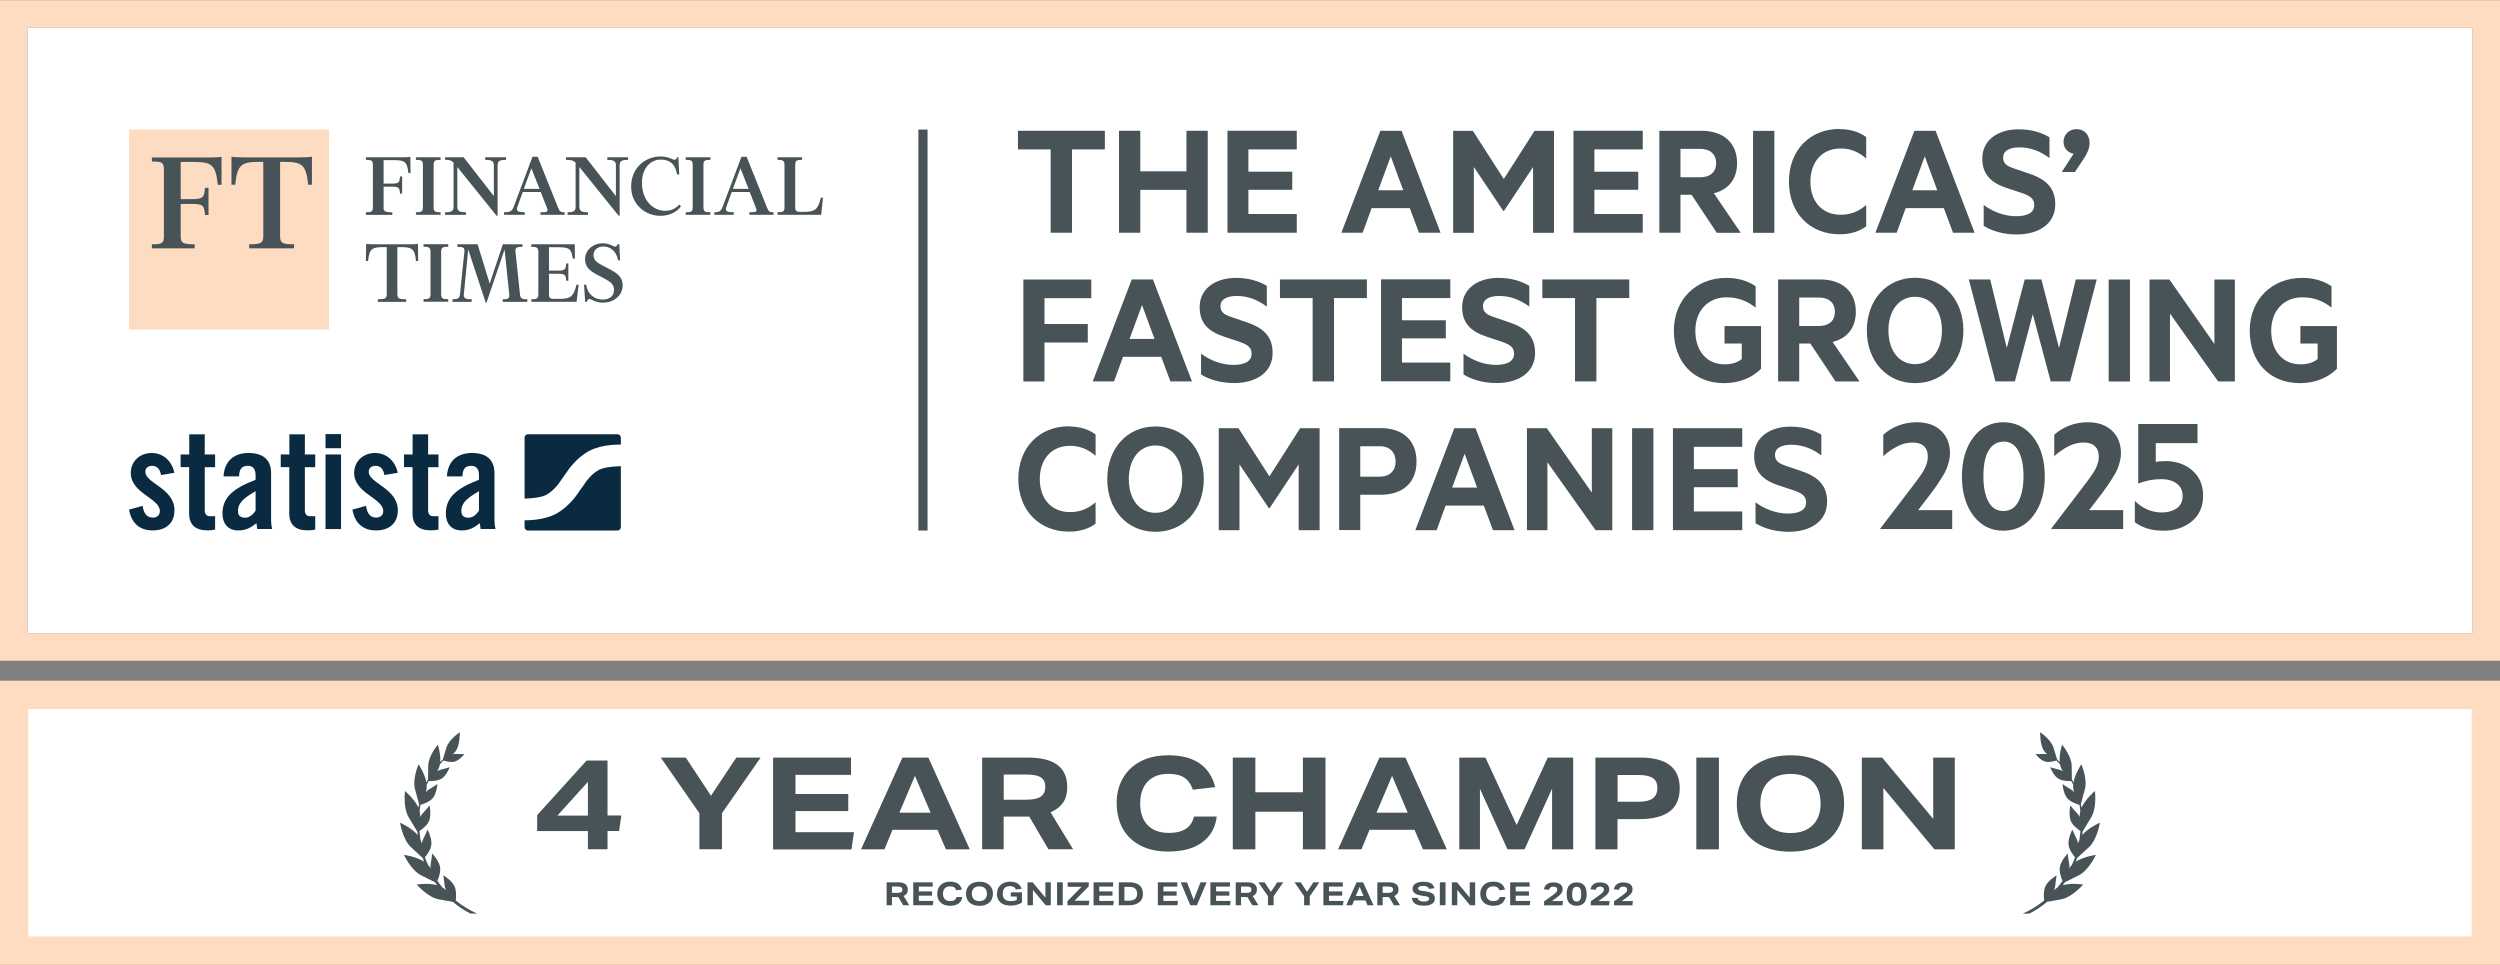 <?xml version="1.0" encoding="UTF-8"?>
<svg id="Layer_2" xmlns="http://www.w3.org/2000/svg" version="1.1" viewBox="0 0 272.41 105.1" width="272" height="105">
  <rect x="0" y="0" width="272.41" height="105.1" fill="#808080" stroke="none"/>
  <!-- Generator: Adobe Illustrator 29.5.1, SVG Export Plug-In . SVG Version: 2.1.0 Build 141)  -->
  <defs>
    <style>
      .st0 {
        fill: #0a2a42;
      }

      .st1 {
        fill: #485358;
      }

      .st2 {
        fill: #fff;
      }

      .st3 {
        fill: #fddcc1;
      }
    </style>
  </defs>
  <g>
    <rect class="st2" x="3" y="3" width="266.41" height="65.97"/>
    <path class="st3" d="M269.41,3v65.97H3V3h266.41M272.41,0H0v71.97h272.41V0h0Z"/>
  </g>
  <rect class="st1" x="100.07" y="14.09" width="1" height="43.69"/>
  <g>
    <g>
      <rect class="st3" x="14.06" y="14.09" width="21.79" height="21.79"/>
      <g>
        <path class="st1" d="M19.69,17.61v4.06h1.19c1.29,0,1.36-.21,1.46-1.23h.38v2.96h-.38c-.1-1.01-.16-1.21-1.46-1.21h-1.19v3.52c0,.72.2.88,1.52.88v.44h-4.66v-.44c.97,0,1.31-.05,1.31-.83v-7.36c0-.79-.34-.83-1.31-.83v-.44h6.2c.83,0,1.13-.03,1.39-.08v3.06h-.41c-.21-2.13-.64-2.49-2.54-2.49h-1.5Z"/>
        <path class="st1" d="M32.6,17.12c.83,0,1.13-.03,1.39-.08v3.06h-.41c-.21-2.13-.64-2.49-2.54-2.49h-.52v8.1c0,.77.29.88,1.52.88v.44h-4.89v-.44c1.23,0,1.54-.11,1.54-.88v-8.1h-.52c-1.9,0-2.32.36-2.54,2.49h-.41v-3.06c.26.05.56.08,1.39.08h5.99Z"/>
      </g>
    </g>
    <g>
      <path class="st1" d="M41.79,22.54c0,.45.12.56.96.56v.28h-2.88v-.28c.57,0,.76-.05.76-.55v-4.61c0-.5-.2-.55-.76-.55v-.28h3.96c.53,0,.71-.02.88-.05l.03,1.77h-.24c-.13-1.29-.45-1.41-1.65-1.41h-1.05v2.56h.86c.82,0,.87-.13.93-.78h.23v1.87h-.23c-.06-.64-.11-.76-.93-.76h-.86v2.22Z"/>
      <path class="st1" d="M45.32,23.38v-.28c.57,0,.76-.05.76-.55v-4.61c0-.5-.2-.55-.76-.55v-.28h2.69v.28c-.57,0-.76.05-.76.55v4.61c0,.5.2.55.76.55v.28h-2.69Z"/>
      <path class="st1" d="M54.11,23.48l-4.28-5.31v4.35c0,.51.35.58.94.58v.28h-2.27v-.28c.59,0,.92-.07.92-.58v-4.83c-.28-.28-.48-.3-.92-.3v-.28h2.02l3.29,4.23v-3.37c0-.51-.35-.58-.94-.58v-.28h2.27v.28c-.59,0-.92.07-.92.58v5.51h-.1Z"/>
      <path class="st1" d="M57.18,23.38h-2.26v-.28c.6,0,.87-.08,1.05-.59l2.05-5.45h.57l2.2,5.49c.2.49.29.55.73.55v.28h-2.63v-.28c.81,0,.88-.06.68-.55l-.65-1.66h-1.96l-.58,1.61c-.19.5.1.6.8.6v.28ZM57.08,20.55h1.71l-.89-2.24-.82,2.24Z"/>
      <path class="st1" d="M67.41,23.48l-4.28-5.31v4.35c0,.51.35.58.94.58v.28h-2.22v-.28c.55,0,.87-.07.87-.58v-4.82c-.31-.29-.55-.31-1.05-.31v-.28h2.15l3.29,4.23v-3.37c0-.51-.35-.58-.94-.58v-.28h2.27v.28c-.59,0-.92.07-.92.58v5.51h-.1Z"/>
      <path class="st1" d="M73.76,17.11h.16l.09,1.87h-.24c-.16-1.06-.72-1.62-1.77-1.62-1.16,0-2.05.99-2.05,2.52,0,1.95,1.23,3.06,2.52,3.06.56,0,1.06-.15,1.55-.68l.18.19c-.4.57-1.19,1.04-2.25,1.04-1.58,0-3.18-1.19-3.18-3.18s1.46-3.29,3.23-3.29c.84,0,1.28.36,1.51.36.12,0,.2-.09.26-.27Z"/>
      <path class="st1" d="M74.72,23.38v-.28c.57,0,.76-.05.76-.55v-4.61c0-.5-.2-.55-.76-.55v-.28h2.69v.28c-.57,0-.76.05-.76.55v4.61c0,.5.2.55.76.55v.28h-2.69Z"/>
      <path class="st1" d="M79.95,23.38h-2.11v-.28c.47,0,.71-.08.9-.59l2.05-5.45h.57l2.2,5.49c.2.49.29.55.73.55v.28h-2.63v-.28c.81,0,.88-.06.68-.55l-.65-1.66h-1.96l-.58,1.61c-.19.5.1.6.8.6v.28ZM79.86,20.55h1.71l-.89-2.24-.82,2.24Z"/>
      <path class="st1" d="M84.72,23.38v-.28c.57,0,.76-.05.76-.55v-4.61c0-.5-.2-.55-.76-.55v-.28h2.68v.28c-.57,0-.75.05-.75.55v4.65c0,.41.21.47.55.47h.32c1.21,0,1.6-.18,1.93-1.56l.23.03-.2,1.85h-4.76Z"/>
    </g>
    <g>
      <path class="st1" d="M45.54,26.54l.03,1.87h-.24c-.13-1.34-.45-1.51-1.65-1.51h-.38v5.12c0,.49.19.56.96.56v.28h-3.09v-.28c.78,0,.97-.07.97-.56v-5.12h-.38c-1.2,0-1.52.17-1.65,1.51h-.24l.03-1.87c.17.03.35.05.88.05h3.89c.53,0,.71-.02.88-.05Z"/>
      <path class="st1" d="M46.15,32.85v-.28c.57,0,.76-.05.76-.55v-4.61c0-.5-.2-.55-.76-.55v-.28h2.69v.28c-.57,0-.77.05-.77.55v4.61c0,.5.2.55.77.55v.28h-2.69Z"/>
      <path class="st1" d="M56.93,26.59v.28c-.57,0-.82.03-.76.53l.49,4.65c.05.48.24.53.8.53v.28h-2.68v-.28c.56,0,.75-.05.71-.53l-.51-4.89-1.97,5.8h-.08l-1.91-5.8-.48,4.88c-.05.5.29.54.86.54v.28h-2.09v-.28c.57,0,.76-.09.81-.54l.48-4.64c.05-.5-.2-.53-.76-.53v-.28h2.2l1.32,4.28,1.43-4.28h2.16Z"/>
      <path class="st1" d="M61.93,30.56h-.23c-.06-.64-.11-.76-.93-.76h-.95v2.27c0,.41.21.47.55.47h.52c1.21,0,1.6-.18,1.93-1.56l.23.03-.22,1.85h-4.93v-.28c.57,0,.76-.05.76-.55v-4.61c0-.5-.2-.55-.76-.55v-.28h4.73l.02,1.56h-.24c-.14-1.11-.42-1.24-1.66-1.24h-.93v2.55h.95c.82,0,.87-.13.93-.78h.23v1.87Z"/>
      <path class="st1" d="M66.91,31.56c0-.57-.36-.86-.98-1.2l-.99-.52c-.74-.4-1.19-.84-1.19-1.62,0-.98.84-1.74,1.93-1.74.75,0,1.14.36,1.35.36.14,0,.21-.09.27-.27h.18l.09,1.76h-.23c-.12-.84-.73-1.5-1.59-1.5-.64,0-1.08.38-1.08.93,0,.6.45.84.95,1.12l.86.45c.81.43,1.37.88,1.37,1.72,0,1.11-.95,1.9-2.15,1.9-.84,0-1.25-.4-1.48-.4-.14,0-.22.12-.28.32h-.18l-.12-1.87.23-.03c.18,1.16.98,1.64,1.79,1.64.67,0,1.24-.3,1.24-1.05Z"/>
    </g>
  </g>
  <g>
    <path class="st0" d="M17.55,51.74c-.12-.65-.42-1.01-.97-1.01-.44,0-.74.23-.74.65,0,1.27,3.17,1.78,3.17,4.2,0,1.45-1,2.19-2.37,2.19-1.48,0-2.33-.85-2.58-2.27l1.48-.41c.11.68.35,1.28,1.12,1.28.44,0,.76-.26.76-.71,0-1.4-3.17-1.93-3.17-4.15,0-1.28,1-2.18,2.27-2.18s2.22.89,2.48,2.16l-1.43.24Z"/>
    <path class="st0" d="M19.68,50.88v-1.39h.94v-2.19h1.69v2.19h1.13v1.39h-1.13v4.68c0,.42.18.66.57.66h.56v1.45c-.23.06-.42.09-.85.09-1.27,0-1.98-.59-1.98-1.83v-5.06h-.94Z"/>
    <path class="st0" d="M24.36,51.87c.09-1.65,1.13-2.54,2.72-2.54s2.46.73,2.46,2.21v5.21c0,.26.06.59.11.86h-1.62c-.01-.23-.08-.44-.09-.63-.64.51-1.16.79-1.98.79-1.15,0-1.72-.79-1.72-1.83,0-1.78,1.18-2.76,3.61-3.69v-.48c0-.68-.27-1.04-.83-1.04-.77,0-.94.45-.97,1.15h-1.69ZM27.85,53.49c-1.54.88-1.92,1.44-1.92,2.15,0,.53.27.74.79.74.47,0,.85-.35,1.13-.76v-2.13Z"/>
    <path class="st0" d="M30.59,50.88v-1.39h.94v-2.19h1.69v2.19h1.13v1.39h-1.13v4.68c0,.42.18.66.57.66h.56v1.45c-.23.06-.42.09-.85.09-1.27,0-1.98-.59-1.98-1.83v-5.06h-.94Z"/>
    <path class="st0" d="M35.47,47.27h1.69v1.54h-1.69v-1.54ZM35.47,49.49h1.69v8.13h-1.69v-8.13Z"/>
    <path class="st0" d="M41.89,51.74c-.12-.65-.42-1.01-.97-1.01-.44,0-.74.23-.74.65,0,1.27,3.17,1.78,3.17,4.2,0,1.45-1,2.19-2.37,2.19-1.48,0-2.33-.85-2.58-2.27l1.48-.41c.11.68.35,1.28,1.12,1.28.44,0,.76-.26.76-.71,0-1.4-3.17-1.93-3.17-4.15,0-1.28,1-2.18,2.27-2.18s2.22.89,2.48,2.16l-1.43.24Z"/>
    <path class="st0" d="M44.02,50.88v-1.39h.94v-2.19h1.69v2.19h1.13v1.39h-1.13v4.68c0,.42.18.66.57.66h.56v1.45c-.23.06-.42.09-.85.09-1.27,0-1.98-.59-1.98-1.83v-5.06h-.94Z"/>
    <path class="st0" d="M48.7,51.87c.09-1.65,1.13-2.54,2.72-2.54s2.46.73,2.46,2.21v5.21c0,.26.06.59.11.86h-1.62c-.02-.23-.08-.44-.09-.63-.64.51-1.16.79-1.98.79-1.15,0-1.72-.79-1.72-1.83,0-1.78,1.18-2.76,3.61-3.69v-.48c0-.68-.27-1.04-.83-1.04-.77,0-.94.45-.97,1.15h-1.69ZM52.19,53.49c-1.54.88-1.92,1.44-1.92,2.15,0,.53.27.74.79.74.47,0,.85-.35,1.13-.76v-2.13Z"/>
    <path class="st0" d="M67.28,47.29h-9.75c-.2,0-.37.16-.37.37v6.64s.04,0,.05,0c0,0,1.58-.03,2.26-.38.84-.43,1.46-1.33,1.46-1.33.16-.23.33-.48.39-.56.06-.08.11-.16.13-.18.01-.02.08-.11.12-.17.04-.05.2-.29.36-.52,0,0,.95-1.37,2.3-2.07,1.46-.76,3.39-.67,3.39-.67.01,0,.02,0,.03,0v-.76c0-.2-.16-.37-.37-.37M65.3,51.15c-.84.43-1.46,1.33-1.46,1.33-.16.23-.33.48-.39.56-.05.08-.11.16-.13.18-.01.02-.08.11-.12.17-.04.05-.2.29-.36.52,0,0-.95,1.37-2.3,2.07-1.4.73-3.23.68-3.38.68v.75c0,.2.16.37.37.37h9.75c.2,0,.37-.16.37-.37v-6.65s-.06,0-.09.01c0,0-1.58.03-2.26.38"/>
  </g>
  <path class="st1" d="M110.91,14.22h9.48v2.03h-3.58v9.08h-2.33v-9.08h-3.56v-2.03Z"/>
  <path class="st1" d="M131.6,14.22v11.11h-2.32v-4.67h-5.03v4.67h-2.32v-11.11h2.32v4.42h5.03v-4.42h2.32Z"/>
  <path class="st1" d="M141.3,14.22v2.03h-5.27v2.43h4.78v1.97h-4.78v2.64h5.27v2.04h-7.55v-11.11h7.55Z"/>
  <path class="st1" d="M152.72,14.22l4.25,11.11h-2.35l-1-2.68h-4.16l-.98,2.68h-2.32l4.25-11.11h2.3ZM150.19,20.7h2.71l-1.36-3.69-1.36,3.69Z"/>
  <path class="st1" d="M163.8,22.95l-3.2-4.78v7.17h-2.26v-11.11h2.15l3.37,5.25,3.35-5.25h2.12v11.11h-2.28v-7.17l-3.17,4.78h-.07Z"/>
  <path class="st1" d="M179,14.22v2.03h-5.27v2.43h4.78v1.97h-4.78v2.64h5.27v2.04h-7.55v-11.11h7.55Z"/>
  <path class="st1" d="M183.11,21.19v4.14h-2.3v-11.11h4.58c2.33,0,3.89,1.25,3.89,3.53,0,1.77-.98,2.9-2.53,3.28l2.93,4.31h-2.61l-2.75-4.14h-1.21ZM183.11,19.29h2.13c1.16,0,1.76-.62,1.76-1.54s-.6-1.56-1.76-1.56h-2.13v3.09Z"/>
  <path class="st1" d="M193.34,25.34h-2.32v-11.11h2.32v11.11Z"/>
  <path class="st1" d="M200.45,14.04c1.21,0,2.17.33,2.9.87v2.33c-.85-.74-1.74-1.09-2.79-1.09-1.99,0-3.29,1.43-3.29,3.62s1.3,3.6,3.29,3.6c1.05,0,1.94-.33,2.79-1.07v2.33c-.72.54-1.68.87-2.9.87-3.22,0-5.52-2.3-5.52-5.74s2.3-5.74,5.52-5.74Z"/>
  <path class="st1" d="M210.91,14.22l4.25,11.11h-2.35l-1-2.68h-4.16l-.98,2.68h-2.32l4.25-11.11h2.3ZM208.38,20.7h2.71l-1.36-3.69-1.36,3.69Z"/>
  <path class="st1" d="M216.14,22.3c1,.74,2.26,1.23,3.55,1.23,1.12,0,1.97-.34,1.97-1.21,0-.72-.47-1-1.3-1.3l-1.63-.54c-1.65-.54-2.73-1.39-2.73-3.24,0-2.06,1.77-3.18,3.95-3.18,1.36,0,2.46.33,3.37.87v2.26c-.96-.71-2.01-1.16-3.29-1.16-1,0-1.76.34-1.76,1.1,0,.69.45.96,1.23,1.21l1.74.6c1.86.63,2.71,1.65,2.71,3.29,0,2.19-1.86,3.29-4.22,3.29-1.48,0-2.79-.43-3.58-.94v-2.28Z"/>
  <path class="st1" d="M225.95,16.72c-.62-.11-1.1-.58-1.1-1.3,0-.8.62-1.38,1.41-1.38s1.43.54,1.43,1.54c0,.54-.27,1.14-.6,1.63l-1,1.5h-1.43l1.29-1.99Z"/>
  <path class="st1" d="M111.51,41.54v-11.11h7.4v2.03h-5.1v2.82h4.72v2.01h-4.72v4.25h-2.3Z"/>
  <path class="st1" d="M125.63,30.42l4.25,11.11h-2.35l-1-2.68h-4.16l-.98,2.68h-2.32l4.25-11.11h2.3ZM123.09,36.9h2.71l-1.36-3.69-1.36,3.69Z"/>
  <path class="st1" d="M130.86,38.5c1,.74,2.26,1.23,3.55,1.23,1.12,0,1.97-.34,1.97-1.21,0-.72-.47-1-1.3-1.3l-1.63-.54c-1.65-.54-2.73-1.39-2.73-3.24,0-2.06,1.77-3.19,3.95-3.19,1.36,0,2.46.33,3.37.87v2.26c-.96-.71-2.01-1.16-3.29-1.16-1,0-1.76.34-1.76,1.1,0,.69.45.96,1.23,1.21l1.74.6c1.86.63,2.71,1.65,2.71,3.29,0,2.19-1.86,3.29-4.22,3.29-1.48,0-2.79-.43-3.58-.94v-2.28Z"/>
  <path class="st1" d="M139.46,30.42h9.48v2.03h-3.58v9.08h-2.33v-9.08h-3.56v-2.03Z"/>
  <path class="st1" d="M158.03,30.42v2.03h-5.27v2.42h4.78v1.97h-4.78v2.64h5.27v2.04h-7.55v-11.11h7.55Z"/>
  <path class="st1" d="M159.46,38.5c1,.74,2.26,1.23,3.55,1.23,1.12,0,1.97-.34,1.97-1.21,0-.72-.47-1-1.3-1.3l-1.63-.54c-1.65-.54-2.73-1.39-2.73-3.24,0-2.06,1.77-3.19,3.95-3.19,1.36,0,2.46.33,3.37.87v2.26c-.96-.71-2.01-1.16-3.29-1.16-1,0-1.76.34-1.76,1.1,0,.69.45.96,1.23,1.21l1.74.6c1.86.63,2.71,1.65,2.71,3.29,0,2.19-1.86,3.29-4.22,3.29-1.48,0-2.79-.43-3.58-.94v-2.28Z"/>
  <path class="st1" d="M168.05,30.42h9.48v2.03h-3.58v9.08h-2.33v-9.08h-3.56v-2.03Z"/>
  <path class="st1" d="M189.79,39.08v-1.68h-1.88v-1.9h3.98v4.65c-1.09,1.1-2.55,1.57-4.02,1.57-3.37,0-5.48-2.35-5.48-5.72s2.39-5.75,5.72-5.75c1.27,0,2.39.34,3.19.92v2.32c-.91-.72-1.9-1.12-3.19-1.12-1.99,0-3.38,1.45-3.38,3.64s1.23,3.66,3.2,3.66c.72,0,1.38-.18,1.86-.58Z"/>
  <path class="st1" d="M196.05,37.39v4.14h-2.3v-11.11h4.58c2.33,0,3.89,1.25,3.89,3.53,0,1.77-.98,2.9-2.53,3.28l2.93,4.31h-2.61l-2.75-4.14h-1.21ZM196.05,35.49h2.14c1.16,0,1.75-.62,1.75-1.54s-.6-1.56-1.75-1.56h-2.14v3.09Z"/>
  <path class="st1" d="M208.67,41.72c-3.09,0-5.25-2.42-5.25-5.74s2.15-5.74,5.25-5.74,5.27,2.41,5.27,5.74-2.17,5.74-5.27,5.74ZM208.67,32.31c-1.75,0-2.9,1.5-2.9,3.67s1.14,3.67,2.9,3.67,2.93-1.5,2.93-3.67-1.16-3.67-2.93-3.67Z"/>
  <path class="st1" d="M222.44,30.42l1.92,7.47,1.83-7.47h2.28l-2.9,11.11h-2.12l-1.95-7.33-1.95,7.33h-2.12l-2.9-11.11h2.33l1.81,7.47,1.95-7.47h1.81Z"/>
  <path class="st1" d="M232.09,41.54h-2.32v-11.11h2.32v11.11Z"/>
  <path class="st1" d="M243.53,41.54h-1.83l-5.25-7.4v7.4h-2.23v-11.11h2.17l4.9,7.02v-7.02h2.23v11.11Z"/>
  <path class="st1" d="M252.54,39.08v-1.68h-1.88v-1.9h3.98v4.65c-1.09,1.1-2.55,1.57-4.02,1.57-3.37,0-5.48-2.35-5.48-5.72s2.39-5.75,5.72-5.75c1.27,0,2.39.34,3.19.92v2.32c-.91-.72-1.9-1.12-3.19-1.12-1.99,0-3.38,1.45-3.38,3.64s1.23,3.66,3.2,3.66c.72,0,1.38-.18,1.86-.58Z"/>
  <path class="st1" d="M116.48,46.44c1.21,0,2.17.33,2.9.87v2.33c-.85-.74-1.74-1.09-2.79-1.09-1.99,0-3.29,1.43-3.29,3.62s1.3,3.6,3.29,3.6c1.05,0,1.94-.33,2.79-1.07v2.33c-.72.54-1.68.87-2.9.87-3.22,0-5.52-2.3-5.52-5.74s2.3-5.74,5.52-5.74Z"/>
  <path class="st1" d="M125.9,57.92c-3.09,0-5.25-2.42-5.25-5.74s2.15-5.74,5.25-5.74,5.27,2.41,5.27,5.74-2.17,5.74-5.27,5.74ZM125.9,48.51c-1.75,0-2.9,1.5-2.9,3.67s1.14,3.67,2.9,3.67,2.93-1.5,2.93-3.67-1.16-3.67-2.93-3.67Z"/>
  <path class="st1" d="M138.26,55.35l-3.2-4.78v7.17h-2.26v-11.11h2.15l3.37,5.25,3.35-5.25h2.12v11.11h-2.28v-7.17l-3.17,4.78h-.07Z"/>
  <path class="st1" d="M148.22,53.88v3.85h-2.3v-11.11h4.52c2.35,0,3.91,1.27,3.91,3.64s-1.56,3.62-3.91,3.62h-2.23ZM150.3,48.6h-2.08v3.31h2.08c1.19,0,1.77-.69,1.77-1.65s-.58-1.67-1.77-1.67Z"/>
  <path class="st1" d="M160.78,46.63l4.25,11.11h-2.35l-1-2.68h-4.16l-.98,2.68h-2.32l4.25-11.11h2.3ZM158.24,53.1h2.71l-1.36-3.69-1.36,3.69Z"/>
  <path class="st1" d="M175.69,57.74h-1.83l-5.25-7.4v7.4h-2.23v-11.11h2.17l4.9,7.02v-7.02h2.23v11.11Z"/>
  <path class="st1" d="M180.16,57.74h-2.32v-11.11h2.32v11.11Z"/>
  <path class="st1" d="M189.84,46.63v2.03h-5.27v2.43h4.78v1.97h-4.78v2.64h5.27v2.04h-7.55v-11.11h7.55Z"/>
  <path class="st1" d="M191.28,54.7c1,.74,2.26,1.23,3.55,1.23,1.12,0,1.97-.34,1.97-1.21,0-.72-.47-1-1.3-1.3l-1.63-.54c-1.65-.54-2.73-1.39-2.73-3.24,0-2.06,1.77-3.18,3.95-3.18,1.36,0,2.46.33,3.37.87v2.26c-.96-.71-2.01-1.16-3.29-1.16-1,0-1.76.34-1.76,1.1,0,.69.45.96,1.23,1.21l1.74.6c1.86.63,2.71,1.65,2.71,3.29,0,2.19-1.86,3.29-4.22,3.29-1.48,0-2.79-.43-3.58-.94v-2.28Z"/>
  <g>
    <rect class="st2" x="1.54" y="75.69" width="269.32" height="27.87"/>
    <path class="st3" d="M269.32,77.23v24.78H3.09v-24.78h266.23M272.41,74.14H0v30.96h272.41v-30.96h0Z"/>
  </g>
  <g>
    <path class="st1" d="M64.06,90.53h-5.53v-1.74l5.39-5.95h2.28v5.99h1.5l-.24,1.69h-1.26v1.99h-2.14v-1.99ZM64.06,85.17l-3.32,3.67h3.32v-3.67Z"/>
    <path class="st1" d="M76.2,88.57l-4.2-6.05h2.73l2.74,4.16,2.76-4.16h2.65l-4.21,6.06v3.93h-2.46v-3.95Z"/>
    <path class="st1" d="M84.25,82.52h8.48v1.88h-6.05v2.09h5.75v1.86h-5.75v2.3h6.37l-.27,1.88h-8.54v-10Z"/>
    <path class="st1" d="M96.36,92.52h-2.54l4.51-10h2.83l4.51,10h-2.6l-.92-2.13h-4.9l-.88,2.13ZM99.7,84.5l-1.7,4.02h3.4l-1.71-4.02Z"/>
    <path class="st1" d="M107.04,82.52h4.98c2.85,0,4.27,1.07,4.27,3.21,0,.7-.15,1.27-.46,1.71-.31.44-.76.79-1.36,1.04l2.46,4.03h-2.69l-2.09-3.56h-2.79v3.56h-2.34v-10ZM113.9,85.73c0-.49-.16-.84-.48-1.05-.32-.21-.83-.31-1.54-.31h-2.51v2.74h2.48c.69,0,1.21-.11,1.54-.33.34-.22.5-.57.5-1.06Z"/>
    <path class="st1" d="M121.67,87.52c0-1.02.22-1.92.66-2.71.44-.79,1.08-1.41,1.92-1.86.84-.45,1.86-.68,3.07-.68,2.8,0,4.5,1.16,5.1,3.47l-2.44.28c-.21-.61-.53-1.04-.95-1.32s-.99-.41-1.71-.41c-.96,0-1.71.28-2.26.84-.54.56-.82,1.35-.82,2.38s.27,1.82.82,2.38c.55.56,1.31.84,2.3.84,1.56,0,2.47-.6,2.74-1.79h2.48c-.14,1.21-.67,2.15-1.59,2.82-.92.67-2.14,1-3.67,1-1.21,0-2.24-.22-3.08-.67s-1.48-1.06-1.91-1.85c-.43-.79-.65-1.7-.65-2.74Z"/>
    <path class="st1" d="M141.97,88.42h-5.18v4.1h-2.46v-10h2.46v3.78h5.18v-3.78h2.46v10h-2.46v-4.1Z"/>
    <path class="st1" d="M148.34,92.52h-2.54l4.51-10h2.83l4.51,10h-2.6l-.92-2.13h-4.9l-.88,2.13ZM151.69,84.5l-1.7,4.02h3.4l-1.71-4.02Z"/>
    <path class="st1" d="M159.02,82.52h2.84l3.4,7.35,3.39-7.35h2.77v10h-2.3v-6.61l-3,6.61h-1.86l-3-6.59v6.59h-2.25v-10Z"/>
    <path class="st1" d="M173.85,82.52h4.88c2.87,0,4.3,1.11,4.3,3.33,0,1.15-.37,2-1.11,2.55-.74.55-1.86.83-3.36.83h-2.31v3.29h-2.41v-10ZM180.6,85.84c0-.49-.16-.85-.49-1.08-.33-.22-.84-.34-1.53-.34h-2.32v2.91h2.29c.69,0,1.21-.12,1.54-.36s.5-.62.5-1.14Z"/>
    <path class="st1" d="M184.84,82.52h2.46v10h-2.46v-10Z"/>
    <path class="st1" d="M189.25,87.52c0-1.08.24-2.02.71-2.8s1.15-1.39,2.03-1.81c.88-.42,1.92-.64,3.12-.64s2.24.21,3.11.64c.87.42,1.54,1.03,2.01,1.81.47.78.71,1.72.71,2.8s-.24,2.02-.71,2.8-1.15,1.39-2.03,1.81-1.92.64-3.12.64-2.23-.21-3.1-.64c-.87-.42-1.54-1.03-2.02-1.81-.47-.78-.71-1.72-.71-2.8ZM191.81,87.52c0,1.02.29,1.81.86,2.37s1.38.85,2.43.85,1.83-.28,2.41-.85c.58-.56.87-1.36.87-2.37s-.29-1.82-.86-2.38c-.57-.56-1.38-.84-2.41-.84s-1.84.28-2.42.85c-.58.57-.87,1.36-.87,2.37Z"/>
    <path class="st1" d="M202.87,82.52h2.22l5.56,6.68v-6.68h2.35v10h-2.22l-5.56-6.69v6.69h-2.35v-10Z"/>
  </g>
  <g>
    <path class="st1" d="M96.6,96.11h1.25c.71,0,1.07.27,1.07.8,0,.17-.04.32-.12.43-.08.11-.19.2-.34.26l.62,1.01h-.67l-.52-.89h-.7v.89h-.58v-2.5ZM98.32,96.91c0-.12-.04-.21-.12-.26-.08-.05-.21-.08-.38-.08h-.63v.69h.62c.17,0,.3-.03.39-.08.08-.05.13-.14.13-.26Z"/>
    <path class="st1" d="M99.51,96.11h2.12v.47h-1.51v.52h1.44v.47h-1.44v.57h1.59l-.07.47h-2.13v-2.5Z"/>
    <path class="st1" d="M102.13,97.36c0-.25.05-.48.16-.68s.27-.35.48-.47.47-.17.77-.17c.7,0,1.12.29,1.27.87l-.61.07c-.05-.15-.13-.26-.24-.33-.1-.07-.25-.1-.43-.1-.24,0-.43.07-.57.21-.14.14-.21.34-.21.6s.07.45.21.59c.14.14.33.21.58.21.39,0,.62-.15.69-.45h.62c-.03.3-.17.54-.4.71-.23.17-.54.25-.92.25-.3,0-.56-.06-.77-.17-.21-.11-.37-.26-.48-.46s-.16-.42-.16-.68Z"/>
    <path class="st1" d="M105.26,97.36c0-.27.06-.5.18-.7.12-.2.29-.35.51-.45.22-.11.48-.16.78-.16s.56.05.78.16c.22.11.38.26.5.45.12.2.18.43.18.7s-.06.5-.18.7c-.12.2-.29.35-.51.45-.22.11-.48.16-.78.16s-.56-.05-.78-.16c-.22-.11-.39-.26-.5-.45-.12-.2-.18-.43-.18-.7ZM105.9,97.36c0,.25.07.45.21.59s.35.21.61.21.46-.07.6-.21c.14-.14.22-.34.22-.59s-.07-.46-.22-.6c-.14-.14-.34-.21-.6-.21s-.46.07-.61.21-.22.34-.22.59Z"/>
    <path class="st1" d="M108.64,97.37c0-.28.06-.52.18-.72.12-.2.29-.35.51-.45s.47-.16.75-.16c.35,0,.63.07.84.22.2.15.34.33.4.56l-.62.07c-.05-.12-.12-.21-.23-.27-.1-.06-.24-.09-.42-.09-.26,0-.46.07-.59.21s-.2.34-.2.6c0,.55.29.82.88.82.26,0,.48-.04.65-.12v-.38h-.65v-.46h1.22v1.11c-.16.11-.35.19-.56.25s-.43.09-.67.09c-.32,0-.59-.05-.81-.15-.22-.1-.4-.25-.52-.45-.12-.2-.18-.43-.18-.7Z"/>
    <path class="st1" d="M111.96,96.11h.56l1.39,1.67v-1.67h.59v2.5h-.56l-1.39-1.67v1.67h-.59v-2.5Z"/>
    <path class="st1" d="M115.18,96.11h.62v2.5h-.62v-2.5Z"/>
    <path class="st1" d="M116.31,98.17l1.54-1.57h-1.51v-.49h2.29v.44l-1.54,1.57h1.61l-.07.49h-2.32v-.44Z"/>
    <path class="st1" d="M119.17,96.11h2.12v.47h-1.51v.52h1.44v.47h-1.44v.57h1.59l-.07.47h-2.14v-2.5Z"/>
    <path class="st1" d="M121.91,96.11h1.14c.49,0,.85.11,1.11.32.25.21.38.52.38.93s-.13.71-.4.92c-.27.22-.64.33-1.14.33h-1.09v-2.5ZM123.91,97.36c0-.5-.28-.75-.85-.75h-.54v1.5h.5c.59,0,.89-.25.89-.76Z"/>
    <path class="st1" d="M126.16,96.11h2.12v.47h-1.51v.52h1.44v.47h-1.44v.57h1.59l-.07.47h-2.13v-2.5Z"/>
    <path class="st1" d="M130.06,98.04l.75-1.93h.67l-1.06,2.5h-.72l-1.05-2.5h.69l.74,1.93Z"/>
    <path class="st1" d="M131.9,96.11h2.12v.47h-1.51v.52h1.44v.47h-1.44v.57h1.59l-.07.47h-2.14v-2.5Z"/>
    <path class="st1" d="M134.64,96.11h1.25c.71,0,1.07.27,1.07.8,0,.17-.04.32-.12.43-.08.11-.19.2-.34.26l.62,1.01h-.67l-.52-.89h-.7v.89h-.58v-2.5ZM136.36,96.91c0-.12-.04-.21-.12-.26-.08-.05-.21-.08-.38-.08h-.63v.69h.62c.17,0,.3-.03.38-.08.08-.05.13-.14.13-.26Z"/>
    <path class="st1" d="M138.16,97.62l-1.05-1.51h.68l.69,1.04.69-1.04h.66l-1.05,1.52v.98h-.62v-.99Z"/>
    <path class="st1" d="M142.1,97.62l-1.05-1.51h.68l.69,1.04.69-1.04h.66l-1.05,1.52v.98h-.62v-.99Z"/>
    <path class="st1" d="M144.2,96.11h2.12v.47h-1.51v.52h1.44v.47h-1.44v.57h1.59l-.07.47h-2.13v-2.5Z"/>
    <path class="st1" d="M147.32,98.61h-.63l1.13-2.5h.71l1.13,2.5h-.65l-.23-.53h-1.23l-.22.53ZM148.15,96.6l-.42,1h.85l-.43-1Z"/>
    <path class="st1" d="M150.07,96.11h1.25c.71,0,1.07.27,1.07.8,0,.17-.04.32-.12.43-.08.11-.19.2-.34.26l.62,1.01h-.67l-.52-.89h-.7v.89h-.58v-2.5ZM151.79,96.91c0-.12-.04-.21-.12-.26-.08-.05-.21-.08-.38-.08h-.63v.69h.62c.17,0,.3-.03.38-.08.08-.05.13-.14.13-.26Z"/>
    <path class="st1" d="M155.73,97.91c0-.08-.03-.14-.09-.18-.06-.05-.17-.08-.31-.1l-.44-.07c-.34-.05-.59-.14-.74-.26-.15-.12-.23-.29-.23-.5,0-.24.11-.42.32-.55.21-.13.51-.2.88-.2.35,0,.62.06.81.17.19.12.31.3.37.54l-.59.07c-.04-.12-.11-.2-.21-.25-.09-.05-.23-.08-.4-.08-.18,0-.33.02-.43.07-.1.05-.15.11-.15.2,0,.08.03.14.09.18.06.04.17.07.32.09l.53.08c.31.05.54.13.68.25s.21.29.21.51c0,.25-.1.44-.31.58-.21.13-.51.2-.91.2-.8,0-1.23-.28-1.29-.85h.62c.03.13.09.23.2.3.11.06.27.1.47.1.19,0,.34-.03.44-.08s.15-.13.15-.23Z"/>
    <path class="st1" d="M156.89,96.11h.62v2.5h-.62v-2.5Z"/>
    <path class="st1" d="M158.2,96.11h.56l1.39,1.67v-1.67h.59v2.5h-.56l-1.39-1.67v1.67h-.59v-2.5Z"/>
    <path class="st1" d="M161.3,97.36c0-.25.05-.48.17-.68.11-.2.27-.35.48-.47s.46-.17.77-.17c.7,0,1.12.29,1.27.87l-.61.07c-.05-.15-.13-.26-.24-.33-.11-.07-.25-.1-.43-.1-.24,0-.43.07-.57.21-.14.14-.21.34-.21.6s.07.45.21.59c.14.14.33.21.58.21.39,0,.62-.15.69-.45h.62c-.04.3-.17.54-.4.71-.23.17-.54.25-.92.25-.3,0-.56-.06-.77-.17-.21-.11-.37-.26-.48-.46s-.16-.42-.16-.68Z"/>
    <path class="st1" d="M164.55,96.11h2.12v.47h-1.51v.52h1.44v.47h-1.44v.57h1.59l-.07.47h-2.13v-2.5Z"/>
    <path class="st1" d="M168.25,98.18c.16-.11.29-.2.42-.29.12-.08.24-.17.35-.25.13-.1.24-.18.33-.25.08-.07.15-.13.2-.18.05-.05.08-.1.1-.15.02-.05.03-.09.03-.15,0-.22-.14-.33-.42-.33-.13,0-.24.03-.31.08-.07.05-.13.14-.16.27l-.56-.06c.05-.25.16-.43.34-.56.18-.13.42-.19.71-.19s.55.07.73.2.26.31.26.55c0,.11-.02.21-.06.3-.04.09-.1.18-.2.28-.09.09-.22.2-.38.32-.09.07-.17.13-.25.18-.08.06-.18.12-.29.2h1.22l-.06.47h-2v-.43Z"/>
    <path class="st1" d="M170.71,97.4c0-.43.09-.75.28-.96.19-.21.46-.32.81-.32s.64.11.82.32c.18.21.27.53.27.95s-.09.75-.28.96c-.19.21-.46.32-.81.32s-.64-.11-.82-.32c-.18-.21-.27-.53-.27-.95ZM171.31,97.4c0,.29.04.5.12.62.08.12.2.18.37.18s.29-.06.37-.18.12-.33.12-.62-.04-.5-.12-.62-.2-.18-.37-.18-.29.06-.37.18c-.08.12-.12.33-.12.62Z"/>
    <path class="st1" d="M173.33,98.18c.16-.11.29-.2.42-.29.12-.08.24-.17.35-.25.13-.1.24-.18.33-.25.08-.07.15-.13.2-.18.05-.05.08-.1.1-.15.02-.05.03-.09.03-.15,0-.22-.14-.33-.42-.33-.13,0-.24.03-.31.08-.07.05-.13.14-.16.27l-.56-.06c.05-.25.16-.43.34-.56.18-.13.42-.19.71-.19s.55.07.73.2.26.31.26.55c0,.11-.02.21-.06.3-.04.09-.1.18-.2.28-.09.09-.22.2-.38.32-.09.07-.17.13-.25.18-.08.06-.18.12-.29.2h1.22l-.06.47h-2v-.43Z"/>
    <path class="st1" d="M175.87,98.18c.16-.11.29-.2.42-.29.12-.08.24-.17.35-.25.13-.1.24-.18.33-.25.08-.07.15-.13.2-.18.05-.05.08-.1.1-.15.02-.05.03-.09.03-.15,0-.22-.14-.33-.42-.33-.13,0-.24.03-.31.08-.07.05-.13.14-.16.27l-.56-.06c.05-.25.16-.43.34-.56.18-.13.42-.19.71-.19s.55.07.73.2.26.31.26.55c0,.11-.02.21-.06.3-.04.09-.1.18-.2.28-.09.09-.22.2-.38.32-.09.07-.17.13-.25.18-.08.06-.18.12-.29.2h1.22l-.06.47h-2v-.43Z"/>
  </g>
  <g>
    <path class="st1" d="M212.72,55.55v2.07h-7.83v-.07l3.33-4.36c.05-.07.16-.21.33-.44s.28-.37.33-.43c.04-.06.14-.19.27-.38.14-.19.23-.32.27-.39.04-.07.11-.19.21-.35.09-.16.16-.29.19-.38.03-.09.07-.21.12-.35s.08-.27.1-.4c.02-.12.02-.25.02-.39,0-.46-.14-.83-.42-1.09-.28-.27-.69-.4-1.23-.4-.57,0-1.14.14-1.69.43-.56.29-1.06.64-1.51,1.06v-2.33c.43-.41.97-.74,1.6-.99s1.31-.38,2.03-.38c1.12,0,2,.3,2.66.92.65.61.98,1.44.98,2.48,0,.3-.04.6-.13.92-.08.32-.18.59-.27.82-.1.23-.26.53-.49.89-.23.36-.41.64-.53.82-.13.18-.34.48-.65.9l-1.4,1.83h3.73Z"/>
    <path class="st1" d="M221.56,56.16c-.83,1.09-1.92,1.64-3.27,1.64s-2.43-.55-3.26-1.64c-.83-1.09-1.25-2.52-1.25-4.27s.42-3.18,1.25-4.27c.83-1.09,1.92-1.64,3.26-1.64s2.43.55,3.27,1.64,1.25,2.52,1.25,4.27-.42,3.18-1.25,4.27ZM218.29,48.1c-.5,0-.91.17-1.25.5-.33.34-.57.78-.71,1.33s-.21,1.2-.21,1.94c0,1.15.18,2.07.54,2.75.36.69.9,1.03,1.64,1.03s1.28-.35,1.64-1.04.55-1.61.55-2.75-.18-2.05-.55-2.74-.91-1.04-1.64-1.04Z"/>
    <path class="st1" d="M231.35,55.55v2.07h-7.83v-.07l3.33-4.36c.05-.07.16-.21.33-.44s.28-.37.33-.43c.04-.06.14-.19.27-.38.14-.19.23-.32.27-.39.04-.07.11-.19.21-.35.09-.16.16-.29.19-.38.03-.09.07-.21.12-.35s.08-.27.1-.4c.02-.12.02-.25.02-.39,0-.46-.14-.83-.42-1.09-.28-.27-.69-.4-1.23-.4-.57,0-1.14.14-1.69.43-.56.29-1.06.64-1.51,1.06v-2.33c.43-.41.97-.74,1.6-.99s1.31-.38,2.03-.38c1.12,0,2,.3,2.66.92.65.61.98,1.44.98,2.48,0,.3-.04.6-.13.92-.08.32-.18.59-.27.82-.1.23-.26.53-.49.89-.23.36-.41.64-.53.82-.13.18-.34.48-.65.9l-1.4,1.83h3.73Z"/>
    <path class="st1" d="M235.9,50.21c1.2,0,2.2.34,2.98,1.02.79.68,1.18,1.6,1.18,2.77s-.41,2.09-1.22,2.77c-.81.68-1.85,1.03-3.12,1.03s-2.27-.31-3.1-.93v-2.31c.87.83,1.85,1.25,2.93,1.25.67,0,1.21-.16,1.64-.46s.64-.76.64-1.34-.22-1.03-.65-1.35c-.43-.32-.99-.48-1.69-.48-.86,0-1.7.16-2.5.48v-6.49h6.46v2.09h-4.55v2.05c.24-.06.57-.09.99-.09Z"/>
  </g>
  <g>
    <path class="st1" d="M46.08,93.48c-.26-.24-.88-.82-1.29-1.19-.92-.83-1.2-2.68-1.2-2.68,0,0,1.26.56,1.92,1.35-.01-.13-.03-.26-.04-.38-.17-.29-.63-1.05-.92-1.52-.66-1.06-.42-2.9-.42-2.9,0,0,1.03.87,1.46,1.81.02-.13.05-.26.07-.39-.09-.34-.29-1.1-.43-1.58-.33-1.14.38-2.75.38-2.75,0,0,.69,1.03.85,1.98.06-.12.12-.23.18-.34,0-.35.02-1.01.02-1.45,0-1.1,1.05-2.33,1.05-2.33,0,0,.33,1.03.26,1.9.09-.1.18-.2.28-.29.08-.27.27-.88.39-1.27.27-.92,1.46-1.69,1.46-1.69,0,0,.04,1.42-.47,2.09-.09.11-.19.22-.3.32.12-.04.24-.06.36-.05.34.02.9.02.9.02,0,0-.45.6-.96.79-.44.17-1.09-.02-1.31-.09-.13.13-.25.27-.38.41-.02.11-.05.21-.08.31-.06.15-.14.3-.22.45.12-.08.25-.14.37-.17.38-.09.99-.27.99-.27,0,0-.3.81-.79,1.18-.45.35-1.29.34-1.49.33-.01.01-.03.02-.04.03-.06.12-.12.24-.18.36,0,.1,0,.2,0,.29-.02.18-.05.36-.1.53.1-.12.21-.22.33-.29.37-.21.93-.59.93-.59,0,0-.07.93-.46,1.47-.34.47-1.12.72-1.39.79-.04.22-.07.44-.09.66,0,.03.02.07.02.1.04.19.05.38.06.57.07-.15.15-.29.25-.39.31-.32.76-.88.76-.88,0,0,.2.97-.03,1.63-.18.52-.77.96-1.07,1.16.03.31.06.63.11.96.06.13.11.26.15.4.02-.17.06-.32.13-.45.2-.4.49-1.06.49-1.06,0,0,.46.87.42,1.58-.03.56-.48,1.16-.71,1.43.1.28.21.56.34.83.11.12.21.25.29.39-.03-.17-.03-.33,0-.47.08-.44.17-1.16.17-1.16,0,0,.68.71.84,1.41.12.54-.13,1.25-.28,1.58.18.25.37.48.56.72.13.08.26.18.38.29-.07-.15-.12-.31-.14-.45-.04-.45-.16-1.17-.16-1.17,0,0,.85.49,1.19,1.12.27.5.22,1.28.17,1.62.72.58,1.51,1.07,2.34,1.43-.24,0-.49,0-.73,0-.68-.35-1.33-.77-1.92-1.28-.4-.07-1.06-.19-1.51-.27-1.21-.2-2.43-1.62-2.43-1.62,0,0,1.26-.2,2.22.07-.08-.11-.16-.21-.23-.32-.35-.18-1.03-.52-1.49-.74-1.11-.54-1.89-2.24-1.89-2.24,0,0,1.34.18,2.19.74-.05-.12-.09-.24-.13-.36Z"/>
    <path class="st1" d="M226.32,93.48c.26-.24.88-.82,1.29-1.19.92-.83,1.2-2.68,1.2-2.68,0,0-1.26.56-1.92,1.35.01-.13.03-.26.04-.38.17-.29.63-1.05.92-1.52.66-1.06.42-2.9.42-2.9,0,0-1.03.87-1.46,1.81-.02-.13-.05-.26-.07-.39.09-.34.29-1.1.43-1.58.33-1.14-.38-2.75-.38-2.75,0,0-.69,1.03-.85,1.98-.06-.12-.12-.23-.18-.34,0-.35-.02-1.01-.02-1.45,0-1.1-1.05-2.33-1.05-2.33,0,0-.33,1.03-.26,1.9-.09-.1-.18-.2-.28-.29-.08-.27-.27-.88-.39-1.27-.27-.92-1.46-1.69-1.46-1.69,0,0-.04,1.42.47,2.09.09.11.19.22.3.32-.12-.04-.24-.06-.36-.05-.34.02-.9.02-.9.02,0,0,.45.6.96.79.44.17,1.09-.02,1.31-.09.13.13.25.27.38.41.02.11.05.21.08.31.06.15.14.3.22.45-.12-.08-.25-.14-.37-.17-.38-.09-.99-.27-.99-.27,0,0,.3.81.79,1.18.45.35,1.29.34,1.49.33.01.01.03.02.04.03.06.12.12.24.18.36,0,.1,0,.2,0,.29.02.18.05.36.1.53-.1-.12-.21-.22-.33-.29-.37-.21-.93-.59-.93-.59,0,0,.07.93.46,1.47.34.47,1.12.72,1.39.79.04.22.07.44.09.66,0,.03-.02.07-.02.1-.04.19-.05.38-.06.57-.07-.15-.15-.29-.25-.39-.31-.32-.76-.88-.76-.88,0,0-.2.97.03,1.63.18.52.77.96,1.07,1.16-.03.31-.06.63-.11.96-.06.13-.11.26-.15.4-.02-.17-.06-.32-.13-.45-.2-.4-.49-1.06-.49-1.06,0,0-.46.87-.42,1.58.03.56.48,1.16.71,1.43-.1.28-.21.56-.34.83-.11.12-.21.25-.29.39.03-.17.03-.33,0-.47-.08-.44-.17-1.16-.17-1.16,0,0-.68.71-.84,1.41-.12.54.13,1.25.28,1.58-.18.25-.37.48-.56.72-.13.08-.26.18-.38.29.07-.15.12-.31.14-.45.04-.45.16-1.17.16-1.17,0,0-.85.49-1.19,1.12-.27.5-.22,1.28-.17,1.62-.72.58-1.51,1.07-2.34,1.43.24,0,.49,0,.73,0,.68-.35,1.33-.77,1.92-1.28.4-.07,1.06-.19,1.51-.27,1.21-.2,2.43-1.62,2.43-1.62,0,0-1.26-.2-2.22.07.08-.11.16-.21.23-.32.35-.18,1.03-.52,1.49-.74,1.11-.54,1.89-2.24,1.89-2.24,0,0-1.34.18-2.19.74.05-.12.09-.24.13-.36Z"/>
  </g>
</svg>